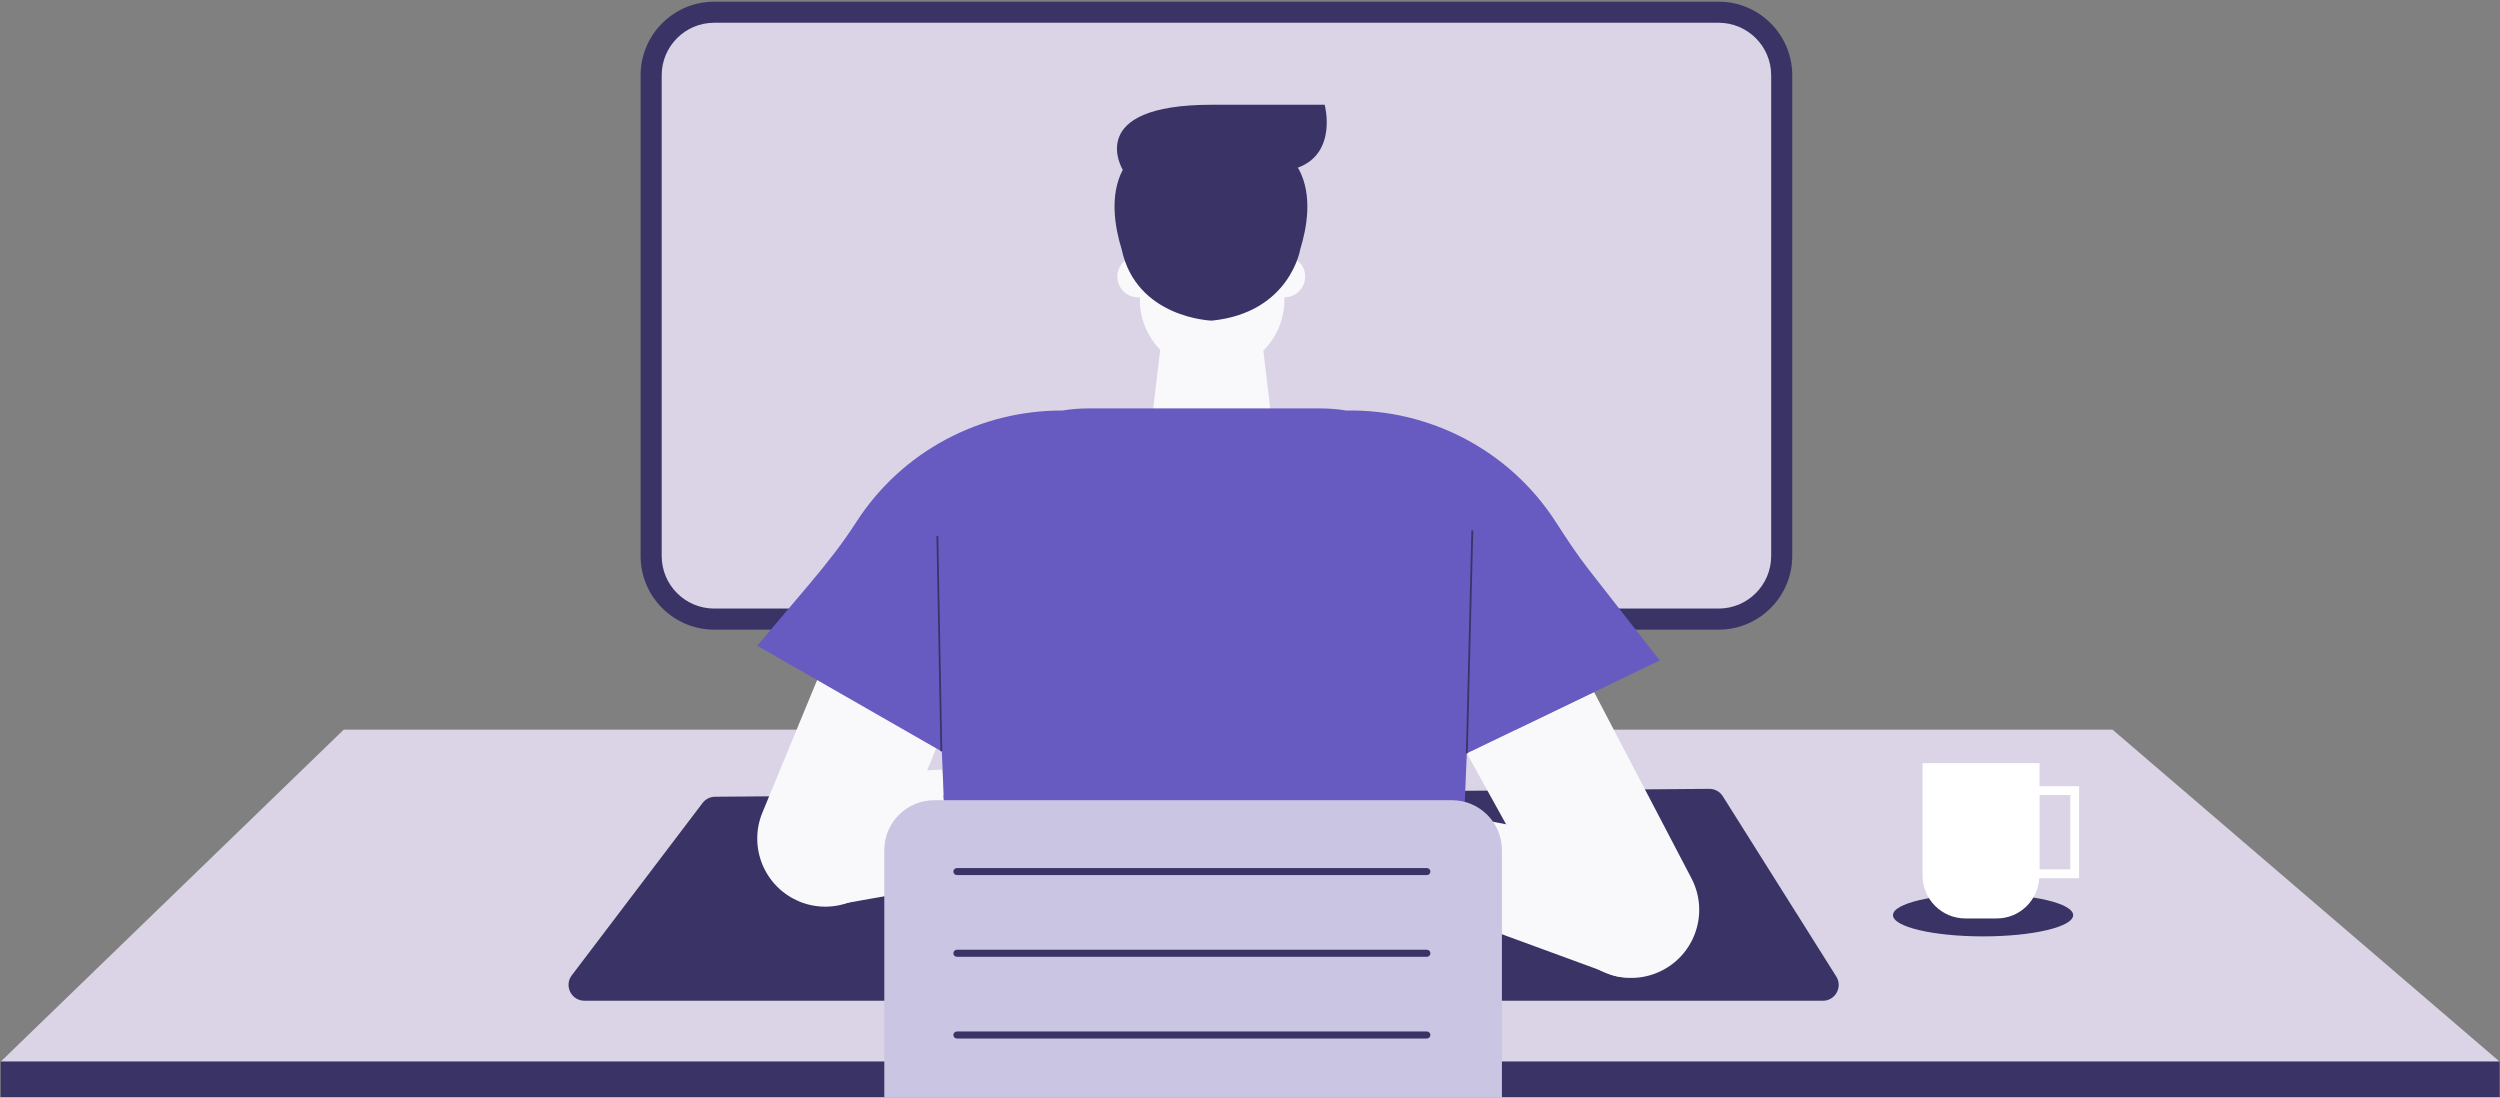 <svg width="1369" height="601" viewBox="0 0 1369 601" fill="none" xmlns="http://www.w3.org/2000/svg">
<rect x="0" y="0" width="1369" height="601" fill="#808080" stroke="none"/>
<path d="M941.152 6.7H391.102C372.036 6.7 356.58 22.16 356.58 41.23V304.501C356.58 323.571 372.036 339.031 391.102 339.031H941.152C960.218 339.031 975.674 323.571 975.674 304.501V41.23C975.674 22.16 960.218 6.7 941.152 6.7Z" fill="#DAD4E6"/>
<path d="M941.152 344.796H391.082C368.867 344.796 350.796 326.72 350.796 304.501V41.21C350.796 18.991 368.867 0.915 391.082 0.915H941.152C963.366 0.915 981.438 18.991 981.438 41.21V304.501C981.438 326.72 963.366 344.796 941.152 344.796ZM391.082 12.465C375.231 12.465 362.343 25.356 362.343 41.21V304.501C362.343 320.354 375.231 333.246 391.082 333.246H941.152C957.002 333.246 969.891 320.354 969.891 304.501V41.21C969.891 25.356 957.002 12.465 941.152 12.465H391.082Z" fill="#3A3466"/>
<path d="M1368.76 581.323H0.413L188.192 399.584H1156.85L1368.76 581.323Z" fill="#DAD4E6"/>
<path d="M1368.76 581.323H0.413V600.72H1368.76V581.323Z" fill="#3A3466"/>
<path d="M998.189 547.994H320.016C312.852 547.994 308.769 539.786 313.112 534.081L384.718 439.719C386.339 437.577 388.86 436.316 391.562 436.296L935.989 431.972C938.991 431.952 941.793 433.473 943.394 436.016L1005.53 534.722C1009.18 540.507 1005.01 548.014 998.189 548.014V547.994Z" fill="#3A3466"/>
<path d="M703.381 140.137V122.201C703.381 109.55 693.134 99.301 680.486 99.301H647.065C634.417 99.301 624.17 109.55 624.17 122.201V140.237C623.85 140.217 623.55 140.137 623.21 140.137C616.946 140.137 611.862 145.221 611.862 151.487C611.862 157.752 616.946 162.837 623.21 162.837C623.53 162.837 623.85 162.776 624.17 162.736V164.038C624.17 174.747 628.433 184.455 635.337 191.582L626.992 261.463H700.099L691.793 192.022C698.938 184.856 703.361 174.967 703.361 164.038V162.816C709.625 162.816 714.708 157.732 714.708 151.467C714.708 145.201 709.625 140.117 703.361 140.117L703.381 140.137Z" fill="#F9F9FB"/>
<path d="M725.395 57.364H663.555C593.05 57.364 614.824 92.995 614.824 92.995C607.52 106.908 610.441 124.283 614.204 136.473C622.249 174.307 663.555 175.588 663.555 175.588C706.423 171.224 712.026 136.473 712.026 136.473C715.789 124.283 718.71 106.888 711.406 92.995C711.186 92.575 710.906 92.235 710.685 91.834C732.599 83.747 725.395 57.384 725.395 57.384V57.364Z" fill="#3A3466"/>
<path d="M452.681 424.225L516.161 421.423L518.783 484.618L459.665 495.187C441.093 498.51 422.942 487.461 417.378 469.425C410.194 446.165 428.385 422.864 452.681 424.205V424.225Z" fill="#F9F9FB"/>
<path d="M437.731 493.646C418.699 485.799 409.653 464 417.498 444.963L447.718 371.759L513.279 408.271L486.382 473.428C478.537 492.465 456.743 501.513 437.711 493.666L437.731 493.646Z" fill="#F9F9FB"/>
<path d="M879.593 532.54L799.482 503.174L801.803 446.945L893.862 464.801C908.732 467.683 919.318 483.697 918.538 502.133C917.537 525.894 897.484 541.588 879.593 532.56V532.54Z" fill="#F9F9FB"/>
<path d="M910.292 531.359C928.584 521.931 935.769 499.451 926.343 481.155L872.908 378.946L803.224 412.515L860.1 515.305C869.526 533.601 892.001 540.787 910.292 531.359Z" fill="#F9F9FB"/>
<path d="M795.46 600.279L803.224 412.515L908.852 361.65L869.887 311.767C863.443 303.52 857.699 294.752 852.035 285.944C826.479 246.21 782.491 223.99 737.322 224.811C732.679 224.07 727.916 223.65 723.053 223.65H595.972C591.109 223.65 586.366 224.05 581.723 224.811C537.155 224.631 493.967 246.81 468.771 286.084C461.106 298.015 452.261 309.145 443.115 319.974L414.677 353.603L515.761 411.554L523.566 600.299" fill="#675AC1"/>
<path d="M515.481 411.374L513.299 293.571" stroke="#3A3466" stroke-miterlimit="10"/>
<path d="M803.224 412.515L806.246 290.448" stroke="#3A3466" stroke-miterlimit="10"/>
<path d="M484.241 601V465.561C484.241 450.448 496.488 438.198 511.598 438.198H795.099C810.208 438.198 822.456 450.448 822.456 465.561V601" fill="#C9C5E2"/>
<path d="M781.37 479.193H523.986C522.925 479.193 522.065 478.333 522.065 477.272C522.065 476.211 522.925 475.35 523.986 475.35H781.37C782.431 475.35 783.291 476.211 783.291 477.272C783.291 478.333 782.431 479.193 781.37 479.193Z" fill="#3A3466"/>
<path d="M781.37 523.933H523.986C522.925 523.933 522.065 523.072 522.065 522.011C522.065 520.95 522.925 520.089 523.986 520.089H781.37C782.431 520.089 783.291 520.95 783.291 522.011C783.291 523.072 782.431 523.933 781.37 523.933Z" fill="#3A3466"/>
<path d="M781.37 568.692H523.986C522.925 568.692 522.065 567.831 522.065 566.77C522.065 565.709 522.925 564.848 523.986 564.848H781.37C782.431 564.848 783.291 565.709 783.291 566.77C783.291 567.831 782.431 568.692 781.37 568.692Z" fill="#3A3466"/>
<path d="M1085.92 512.763C1113.17 512.763 1135.26 507.556 1135.26 501.133C1135.26 494.709 1113.17 489.502 1085.92 489.502C1058.68 489.502 1036.59 494.709 1036.59 501.133C1036.59 507.556 1058.68 512.763 1085.92 512.763Z" fill="#3A3466"/>
<path d="M1052.8 417.9V479.494C1052.8 492.445 1063.29 502.934 1076.24 502.934H1093.43C1105.9 502.934 1115.98 493.166 1116.72 480.895H1138.52V430.511H1116.86V417.9H1052.8ZM1133.68 476.031H1116.88V435.375H1133.68V476.031Z" fill="white"/>
</svg>
